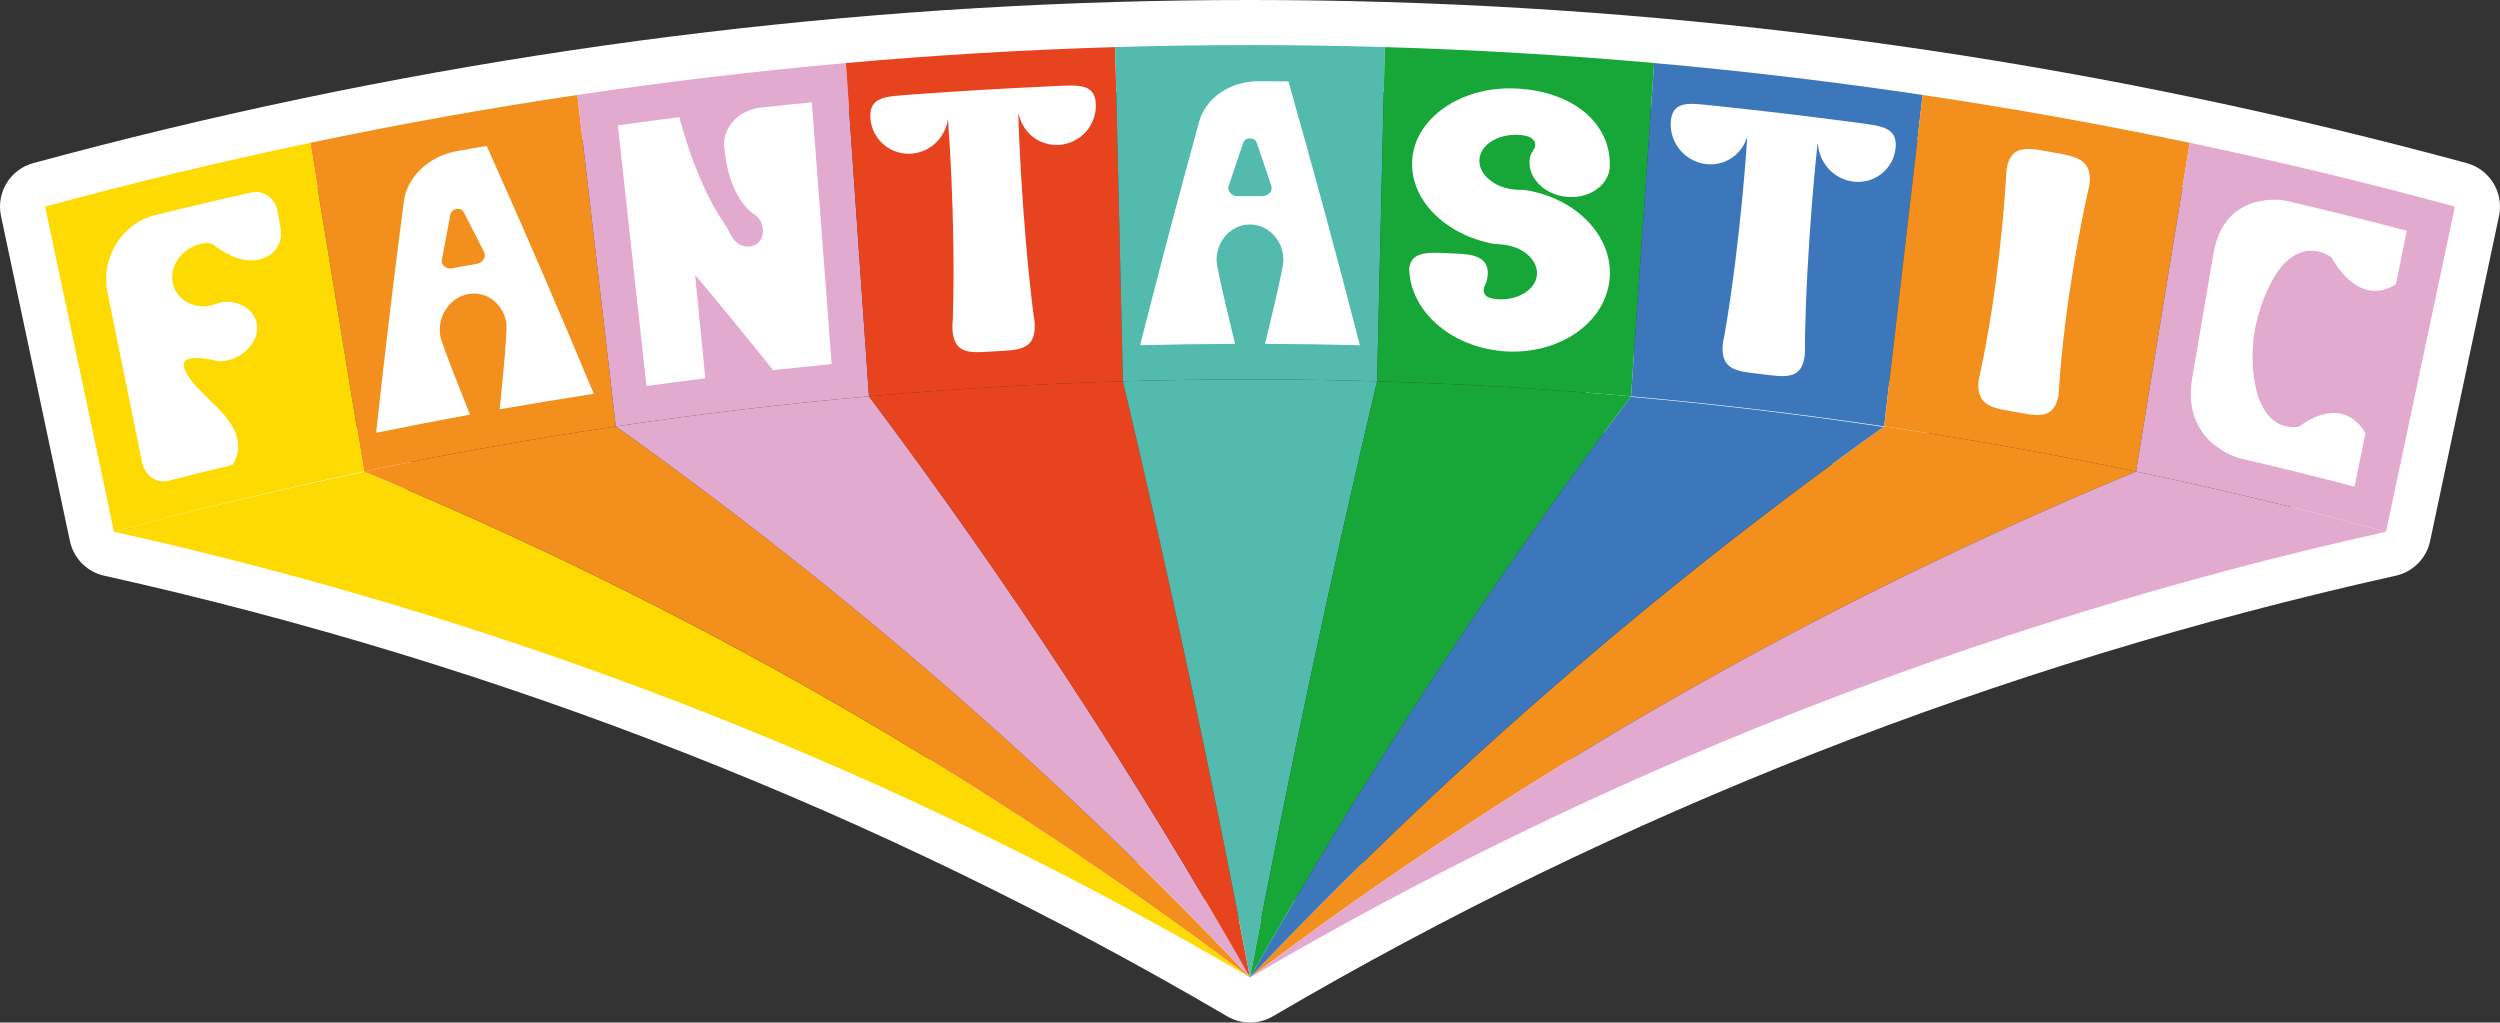 <?xml version="1.0" encoding="utf-8"?>
<!-- Generator: Adobe Illustrator 16.0.0, SVG Export Plug-In . SVG Version: 6.00 Build 0)  -->
<!DOCTYPE svg PUBLIC "-//W3C//DTD SVG 1.1//EN" "http://www.w3.org/Graphics/SVG/1.1/DTD/svg11.dtd">
<svg version="1.1" id="Livello_1" xmlns="http://www.w3.org/2000/svg" xmlns:xlink="http://www.w3.org/1999/xlink" x="0px" y="0px"
	 width="894.732px" height="365.955px" viewBox="0 0 894.732 365.955" enable-background="new 0 0 894.732 365.955"
	 xml:space="preserve">
<rect x="0" y="0" width="894.732" height="365.955" fill="#333333" stroke="none"/>
<g>
	<g>
		<path fill="#FFFFFF" d="M447.367,365.955c-1.41,0-2.82-0.185-4.193-0.553c-1.373-0.369-2.708-0.924-3.968-1.664
			c-62.183-36.47-127.079-67.968-194.217-94.312c-67.138-26.344-136.519-47.532-207.671-63.383
			c-0.068-0.016-0.135-0.032-0.203-0.048c-0.067-0.016-0.134-0.031-0.202-0.047c-0.005,0-0.01-0.002-0.016-0.006
			c-0.005-0.002-0.011-0.005-0.016-0.005c-1.586-0.394-3.07-1.019-4.418-1.833c-1.349-0.813-2.562-1.816-3.607-2.967l0,0l0,0
			c-0.005-0.006-0.013-0.014-0.021-0.021s-0.014-0.016-0.016-0.021c-0.003-0.005-0.005-0.008-0.008-0.01
			c-0.001-0.001-0.003-0.001-0.003-0.001c-0.008-0.005-0.016-0.016-0.021-0.023s-0.008-0.014-0.005-0.008
			c-0.005-0.006-0.009-0.011-0.013-0.016c-0.004-0.006-0.008-0.011-0.013-0.016l0,0l0,0c-0.118-0.132-0.233-0.266-0.347-0.402
			s-0.225-0.275-0.335-0.418l0,0l0,0c-0.005-0.005-0.009-0.01-0.013-0.016c-0.004-0.005-0.008-0.01-0.013-0.016
			c0,0,0.001-0.008,0-0.014c-0.002-0.007-0.007-0.012-0.021-0.007c-0.005-0.011-0.01-0.019-0.014-0.024
			c-0.004-0.005-0.007-0.008-0.007-0.008c-0.746-0.971-1.381-2.024-1.891-3.143c-0.51-1.119-0.895-2.303-1.139-3.537l-12.311-58.076
			L0.354,77.287c-0.888-4.18-0.064-8.348,2.013-11.75c2.077-3.401,5.408-6.038,9.537-7.156c15.839-4.307,31.82-8.398,47.829-12.249
			c16.008-3.851,32.045-7.462,47.998-10.808c15.968-3.351,32.072-6.48,48.198-9.37s32.274-5.54,48.332-7.93
			c16.023-2.39,32.197-4.554,48.408-6.479c16.21-1.926,32.459-3.614,48.632-5.054c16.094-1.434,32.328-2.636,48.589-3.6
			s32.548-1.688,48.75-2.167C414.805,0.242,431.086,0,447.366,0c16.279,0,32.558,0.242,48.718,0.725
			c16.201,0.479,32.49,1.203,48.754,2.167c16.262,0.964,32.498,2.166,48.596,3.6c16.174,1.439,32.422,3.13,48.631,5.058
			c16.211,1.928,32.383,4.092,48.404,6.476c16.049,2.39,32.193,5.04,48.32,7.93c16.125,2.89,32.232,6.02,48.209,9.37l0,0l0,0
			c15.967,3.346,32.008,6.959,48.017,10.812c16.007,3.853,31.981,7.943,47.811,12.245c4.128,1.118,7.46,3.755,9.539,7.158
			c2.078,3.403,2.903,7.573,2.015,11.759l-12.33,58.171l-12.332,58.17c-0.656,3.088-2.186,5.843-4.32,7.997
			c-2.135,2.155-4.876,3.71-7.959,4.397c-71.161,15.855-140.547,37.047-207.688,63.393
			c-67.143,26.345-132.039,57.843-194.222,94.313c-1.261,0.74-2.596,1.295-3.968,1.664
			C450.188,365.771,448.777,365.955,447.367,365.955z M108.124,190.277c59.607,16.145,117.865,36.031,174.498,59.548
			s111.64,50.664,164.745,81.33c61.017-35.24,124.552-65.83,190.18-91.605c65.629-25.775,133.35-46.735,202.738-62.718l9.674-45.623
			l9.674-45.623c-13.141-3.44-26.359-6.729-39.59-9.848c-13.231-3.119-26.475-6.071-39.662-8.839l0,0l0,0
			c-15.669-3.282-31.465-6.353-47.279-9.188c-15.813-2.835-31.645-5.435-47.381-7.776c-15.711-2.337-31.57-4.456-47.464-6.345
			c-15.895-1.888-31.825-3.545-47.681-4.958c-15.785-1.407-31.705-2.586-47.648-3.531c-15.944-0.945-31.912-1.657-47.795-2.13
			c-15.845-0.462-31.803-0.693-47.763-0.693c-15.961,0-31.924,0.231-47.78,0.693c-15.881,0.473-31.849,1.185-47.791,2.13
			c-15.942,0.945-31.859,2.124-47.642,3.531c-15.855,1.413-31.788,3.07-47.683,4.958c-15.896,1.889-31.755,4.008-47.466,6.345
			c-15.743,2.348-31.576,4.947-47.39,7.78c-15.813,2.834-31.607,5.901-47.271,9.184c-13.177,2.763-26.415,5.711-39.646,8.831
			c-13.231,3.119-26.455,6.41-39.606,9.855l8.983,42.377l8.983,42.378c5.094-1.323,10.258-2.634,15.521-3.94
			c5.263-1.306,10.625-2.608,16.116-3.916c1.45-0.352,2.904-0.494,4.332-0.442c1.427,0.051,2.827,0.295,4.166,0.716
			c0.998-0.92,2.121-1.718,3.348-2.367c1.228-0.65,2.56-1.152,3.978-1.478h0.005h0.005c0,0,0.001,0,0.003,0c0.002,0,0.005,0,0.008,0
			l3.45-0.793l3.451-0.793c3.248-0.746,6.495-1.494,9.745-2.228c3.25-0.732,6.502-1.449,9.761-2.132
			c1.565-0.325,3.155-0.417,4.723-0.28c1.568,0.136,3.113,0.501,4.589,1.089c0.173,0.068,0.374,0.152,0.574,0.241
			c0.199,0.088,0.398,0.18,0.566,0.264c3.301,1.317,5.861,3.592,7.519,6.422c1.659,2.829,2.415,6.214,2.107,9.754
			c-0.31,3.545-1.874,6.728-4.229,9.206c-2.356,2.479-5.505,4.255-8.984,4.984c-4.285,0.903-8.569,1.825-12.852,2.764
			C116.682,188.35,112.401,189.306,108.124,190.277z M673.893,168.902c-0.369,0-0.74-0.014-1.108-0.039
			c-0.368-0.027-0.734-0.066-1.097-0.119l-2.24-0.346l-2.24-0.348c-1.283-0.199-2.568-0.398-3.853-0.593s-2.57-0.384-3.856-0.562
			l0,0l0,0c-1.883-0.264-3.646-0.841-5.24-1.674c-1.594-0.832-3.021-1.919-4.234-3.2c-1.502,0.913-3.156,1.583-4.91,1.967
			c-1.754,0.383-3.606,0.48-5.505,0.249c-4.619-0.588-9.241-1.15-13.864-1.689c-4.623-0.54-9.246-1.057-13.871-1.557
			c-0.121-0.016-0.242-0.028-0.363-0.041c-0.12-0.014-0.24-0.026-0.361-0.043l0,0l0,0c-1.861-0.199-3.616-0.711-5.216-1.476
			c-1.601-0.764-3.046-1.78-4.29-2.988c-1.461,0.925-3.08,1.623-4.797,2.045c-1.715,0.421-3.525,0.565-5.365,0.382l-4.641-0.389
			l-4.641-0.389c-2.838-0.247-5.506-1.234-7.773-2.802c-2.267-1.567-4.133-3.716-5.367-6.284c-1.233-2.568-1.744-5.367-1.551-8.117
			c0.192-2.749,1.09-5.448,2.67-7.817c0.215-0.325,0.476-0.685,0.747-1.037c0.272-0.352,0.556-0.696,0.818-0.989
			c1.694-1.886,3.784-3.32,6.081-4.225c2.299-0.904,4.803-1.28,7.327-1.049c0.903,0.078,1.806,0.168,2.707,0.263
			s1.804,0.194,2.708,0.294l2,0.21l2.002,0.21c1.896,0.184,3.684,0.69,5.314,1.459c1.631,0.768,3.104,1.797,4.369,3.026
			c1.486-0.94,3.129-1.642,4.875-2.058s3.597-0.547,5.498-0.348c4.561,0.493,9.119,1.003,13.678,1.532
			c4.557,0.529,9.113,1.078,13.669,1.65c0.284,0.036,0.569,0.071,0.854,0.104c0.285,0.035,0.572,0.068,0.857,0.105
			c1.922,0.247,3.723,0.822,5.352,1.661s3.086,1.941,4.322,3.244c1.539-0.93,3.242-1.604,5.035-1.982
			c1.795-0.378,3.678-0.46,5.58-0.202c0.002,0,0.004,0,0.004,0l0,0l2.568,0.342l2.568,0.341c1.271,0.163,2.541,0.325,3.811,0.495
			c1.269,0.169,2.537,0.346,3.805,0.534c3.297,0.493,6.27,1.978,8.602,4.151c2.33,2.175,4.02,5.039,4.744,8.296
			c0.728,3.251,0.415,6.56-0.773,9.518c-1.187,2.958-3.25,5.565-6.023,7.415c-1.361,0.908-2.884,1.625-4.477,2.114
			C677.207,168.64,675.542,168.902,673.893,168.902z M592.346,149.596l1.689,1.523l1.688,1.523l-1.688-1.523L592.346,149.596z"/>
	</g>
	<g>
		<g>
			<g>
				<path fill="#F38F1C" d="M220.401,152.609c-15.066,2.242-30.112,4.71-45.135,7.401s-30.022,5.607-44.995,8.748
					c-3.206-19.608-6.411-39.216-9.616-58.824s-6.411-39.216-9.617-58.824c15.88-3.33,31.79-6.423,47.724-9.278
					c15.934-2.854,31.893-5.471,47.873-7.851c2.294,19.771,4.589,39.543,6.883,59.314
					C215.812,113.066,218.106,132.838,220.401,152.609z"/>
			</g>
			<g>
				<g>
					<path fill="#E1AACE" d="M310.999,141.843c-15.128,1.347-30.245,2.916-45.346,4.71c-15.101,1.795-30.187,3.813-45.252,6.057
						c-2.294-19.771-4.589-39.543-6.883-59.313c-2.294-19.771-4.589-39.543-6.883-59.314c15.98-2.379,31.98-4.52,47.997-6.423
						c16.017-1.903,32.051-3.568,48.097-4.996c1.378,19.88,2.757,39.76,4.136,59.641
						C308.242,102.083,309.621,121.963,310.999,141.843z"/>
				</g>
			</g>
			<g>
				<path fill="#E8431F" d="M401.879,136.46c-15.16,0.448-30.315,1.121-45.463,2.019s-30.288,2.019-45.417,3.364
					c-1.378-19.88-2.757-39.76-4.135-59.64c-1.379-19.881-2.757-39.761-4.136-59.641c16.046-1.428,32.104-2.617,48.171-3.568
					c16.067-0.951,32.142-1.665,48.221-2.141c0.46,19.934,0.92,39.868,1.38,59.803S401.419,116.525,401.879,136.46z"/>
			</g>
			<g>
				<path fill="#52BBAE" d="M492.852,136.46c-15.158-0.448-30.322-0.673-45.486-0.673c-15.164,0-30.327,0.225-45.487,0.673
					c-0.46-19.935-0.919-39.869-1.379-59.804s-0.92-39.869-1.38-59.803c16.079-0.477,32.163-0.715,48.246-0.715
					s32.166,0.238,48.246,0.715c-0.46,19.934-0.92,39.868-1.38,59.803S493.313,116.525,492.852,136.46z"/>
			</g>
			<g>
				<path fill="#17A638" d="M583.732,141.843c-15.129-1.346-30.27-2.467-45.417-3.364c-15.147-0.896-30.304-1.57-45.464-2.019
					c0.461-19.935,0.92-39.869,1.38-59.804s0.92-39.869,1.38-59.803c16.078,0.476,32.154,1.189,48.221,2.141
					s32.125,2.141,48.171,3.568c-1.378,19.88-2.757,39.76-4.136,59.641C586.488,102.083,585.11,121.963,583.732,141.843z"/>
			</g>
			<g>
				<path fill="#3D77BB" d="M674.33,152.609c-15.066-2.243-30.151-4.262-45.252-6.057c-15.102-1.794-30.218-3.364-45.346-4.71
					c1.377-19.88,2.756-39.76,4.135-59.64c1.379-19.881,2.758-39.761,4.136-59.641c16.046,1.428,32.079,3.093,48.097,4.996
					s32.018,4.044,47.996,6.423c-2.293,19.771-4.588,39.543-6.883,59.314C678.919,113.066,676.625,132.838,674.33,152.609z"/>
			</g>
			<g>
				<path fill="#F38F1C" d="M764.459,168.759c-14.971-3.141-29.971-6.057-44.994-8.748c-15.022-2.691-30.068-5.159-45.135-7.401
					c2.295-19.771,4.589-39.543,6.883-59.313c2.295-19.771,4.59-39.543,6.883-59.314c15.98,2.379,31.939,4.996,47.873,7.851
					c15.935,2.855,31.844,5.948,47.725,9.278c-3.206,19.608-6.411,39.216-9.617,58.824
					C770.871,129.543,767.666,149.15,764.459,168.759z"/>
			</g>
			<g>
				<g>
					<path fill="#E1AACE" d="M853.934,190.291c-14.848-4.037-29.73-7.851-44.643-11.439c-14.914-3.589-29.859-6.953-44.832-10.093
						c3.207-19.608,6.412-39.216,9.617-58.824s6.411-39.216,9.617-58.824c15.88,3.331,31.73,6.899,47.549,10.705
						c15.818,3.807,31.604,7.851,47.352,12.134c-4.11,19.39-8.221,38.78-12.33,58.171C862.153,151.51,858.043,170.9,853.934,190.291
						z"/>
				</g>
			</g>
			<g>
				<path fill="#FEDA03" d="M130.271,168.759c-14.972,3.14-29.917,6.504-44.83,10.093c-14.914,3.589-29.796,7.402-44.643,11.439
					c-4.11-19.391-8.22-38.781-12.33-58.171c-4.11-19.391-8.22-38.781-12.33-58.171c15.748-4.283,31.533-8.327,47.351-12.134
					c15.818-3.806,31.669-7.374,47.549-10.705c3.206,19.608,6.411,39.216,9.617,58.824S127.065,149.15,130.271,168.759z"/>
			</g>
		</g>
		<g>
			<g>
				<path fill="#FFFFFF" d="M91.876,115.833c0.287,1.609,0.122,3.255-0.453,4.833c-0.575,1.577-1.559,3.088-2.912,4.429
					c-0.962,0.942-2.06,1.751-3.26,2.405s-2.501,1.153-3.871,1.479c-0.215,0.051-0.424,0.094-0.625,0.131
					c-0.202,0.037-0.398,0.067-0.588,0.093c-0.538,0.076-1.034,0.108-1.496,0.095s-0.889-0.072-1.289-0.175
					c-0.012,0.003-0.023,0.006-0.035,0.009c-0.012,0.002-0.023,0.005-0.035,0.008c-0.016-0.011-0.033-0.022-0.049-0.033
					c-0.017-0.011-0.033-0.022-0.049-0.033c-1.682-0.427-4.035-0.861-6.17-0.944s-4.054,0.185-4.868,1.161
					c-0.333,0.403-0.473,0.924-0.42,1.561c0.053,0.636,0.299,1.387,0.737,2.25c0.931,1.823,2.19,3.492,3.634,5.106
					c1.444,1.615,3.073,3.177,4.742,4.785c1.304,1.259,2.628,2.541,3.875,3.874c1.247,1.334,2.416,2.719,3.409,4.184
					c0.577,0.846,1.068,1.676,1.48,2.507c0.412,0.83,0.746,1.66,1.007,2.505c0.009,0.011,0.019,0.021,0.028,0.031
					c0.01,0.012,0.019,0.021,0.029,0.032c0,0.02,0,0.038,0.001,0.058s0,0.038,0.001,0.058c0.011,0.023,0.02,0.046,0.028,0.071
					s0.015,0.053,0.021,0.084c0.004,0.006,0.014,0.029,0.023,0.059s0.02,0.065,0.025,0.098c0.006,0.018,0.016,0.047,0.025,0.083
					c0.009,0.036,0.019,0.079,0.026,0.123c0.039,0.138,0.078,0.286,0.115,0.438s0.073,0.309,0.104,0.461
					c0.268,1.44,0.243,2.921-0.058,4.371c-0.302,1.449-0.88,2.867-1.72,4.182c-0.015,0.024-0.03,0.05-0.044,0.074
					c-0.015,0.025-0.03,0.051-0.044,0.076c-3.833,0.924-7.665,1.862-11.494,2.816c-3.829,0.953-7.656,1.922-11.48,2.905
					c-2.104,0.539-4.212,0.059-5.915-1.153c-1.704-1.212-3.003-3.156-3.493-5.546c-2.063-10.146-4.126-20.291-6.188-30.437
					s-4.125-20.291-6.188-30.436c-1.243-6.027,0.03-12.146,3.09-17.136s7.909-8.85,13.82-10.356
					c5.746-1.418,11.496-2.805,17.25-4.16c5.755-1.354,11.514-2.678,17.277-3.97c2.215-0.491,4.393,0.047,6.119,1.31
					c1.726,1.262,3,3.248,3.41,5.65c0.171,1,0.342,2.001,0.514,3.001c0.171,1.001,0.343,2.001,0.514,3.001
					c0.304,1.779,0.104,3.585-0.51,5.187c-0.613,1.601-1.638,2.997-2.983,3.957c-3.739,2.672-7.835,2.585-11.344,1.574
					s-6.431-2.944-7.824-3.966c0.002,0.015,0.005,0.029,0.008,0.043c0.002,0.015,0.005,0.029,0.008,0.044
					c-0.147-0.122-0.293-0.244-0.44-0.366c-0.147-0.121-0.294-0.243-0.441-0.365c-0.58-0.5-1.275-0.805-2.115-0.916
					c-0.84-0.111-1.825-0.029-2.985,0.247c-1.357,0.324-2.64,0.841-3.814,1.529s-2.241,1.548-3.166,2.558
					c-1.294,1.415-2.217,3.018-2.734,4.694s-0.628,3.427-0.3,5.136c0.115,0.597,0.284,1.18,0.503,1.74
					c0.22,0.561,0.491,1.099,0.811,1.605c0.723,1.162,1.682,2.155,2.802,2.947c1.119,0.791,2.399,1.38,3.762,1.73
					c0.711,0.189,1.44,0.309,2.178,0.361c0.738,0.054,1.485,0.041,2.233-0.035c0.797-0.075,1.569-0.278,2.334-0.514
					c0.766-0.234,1.525-0.502,2.299-0.704c0.179-0.042,0.358-0.085,0.539-0.122c0.181-0.039,0.362-0.072,0.548-0.097
					c1.41-0.21,2.899-0.103,4.315,0.246s2.758,0.939,3.873,1.698c0.499,0.334,0.968,0.714,1.396,1.134s0.816,0.88,1.154,1.373
					c0.33,0.489,0.611,1.013,0.835,1.56C91.604,114.676,91.772,115.247,91.876,115.833z"/>
			</g>
			<g>
				<path fill="#FFFFFF" d="M168.221,148.389c-5.61,1.025-11.217,2.082-16.82,3.169c-5.603,1.087-11.203,2.206-16.799,3.354
					c1.506-13.805,3.086-27.612,4.739-41.421c1.653-13.808,3.381-27.618,5.182-41.429c0.564-4.368,2.813-8.423,6.176-11.607
					c3.362-3.184,7.836-5.497,12.851-6.385c1.773-0.314,3.546-0.626,5.319-0.934c1.773-0.309,3.546-0.614,5.32-0.916
					c6.59,14.717,13.079,29.47,19.468,44.259c6.389,14.789,12.677,29.613,18.864,44.472c-5.621,0.861-11.239,1.753-16.854,2.676
					c-5.615,0.923-11.227,1.877-16.836,2.861c-0.005,0.001,0.708-6.83,1.369-14.08c0.66-7.25,1.265-14.918,1.042-16.592
					c-0.195-1.455-0.614-2.818-1.215-4.049c-0.601-1.231-1.384-2.332-2.306-3.26c-1.286-1.312-2.851-2.3-4.573-2.874
					c-1.723-0.573-3.605-0.734-5.525-0.391c-3.301,0.591-6.078,2.549-7.902,5.233c-1.824,2.684-2.694,6.094-2.181,9.587
					c0.221,1.515,2.894,8.595,5.511,15.297C165.666,142.063,168.226,148.387,168.221,148.389z M161.834,96.007
					c1.46-0.266,2.921-0.529,4.382-0.791s2.922-0.521,4.383-0.779c1.102-0.193,1.983-0.819,2.48-1.611s0.608-1.75,0.17-2.608
					c-1.209-2.391-2.421-4.779-3.636-7.168c-1.215-2.388-2.434-4.773-3.655-7.159c-0.494-0.957-1.581-1.285-2.595-1.104
					c-1.015,0.181-1.957,0.872-2.163,1.956c-0.513,2.695-1.023,5.392-1.529,8.088s-1.009,5.393-1.509,8.09
					c-0.183,0.971,0.186,1.842,0.875,2.421C159.728,95.92,160.737,96.207,161.834,96.007z"/>
			</g>
			<g>
				<path fill="#FFFFFF" d="M272.15,38.513c3.066-0.333,6.134-0.657,9.201-0.974c3.068-0.314,6.136-0.621,9.205-0.92
					c1.182,15.615,2.363,31.229,3.545,46.844c1.182,15.615,2.364,31.23,3.545,46.845c-3.492,0.339-6.984,0.69-10.475,1.053
					c-3.491,0.363-6.981,0.738-10.471,1.124c-0.021-0.026-0.043-0.054-0.064-0.081c-0.021-0.026-0.042-0.054-0.064-0.081
					c-4.56-5.699-9.157-11.378-13.79-17.037c-4.633-5.658-9.303-11.297-14.009-16.914c0.609,6.166,1.219,12.332,1.828,18.498
					s1.218,12.332,1.827,18.498c-3.513,0.445-7.024,0.903-10.536,1.373c-3.511,0.469-7.021,0.95-10.531,1.443
					c-1.705-15.553-3.41-31.104-5.115-46.657s-3.41-31.104-5.115-46.657c3.667-0.516,7.334-1.02,11.003-1.51
					c3.669-0.49,7.338-0.969,11.009-1.434c0.014,0.053,0.028,0.105,0.042,0.159c0.014,0.053,0.028,0.106,0.042,0.159
					c0.117,0.475,1.599,6.318,4.324,13.859c2.725,7.54,6.694,16.777,11.785,24.037c0.302,0.432,0.571,0.878,0.825,1.327
					c0.253,0.45,0.491,0.902,0.728,1.348c0.492,0.948,0.97,1.868,1.57,2.682s1.321,1.52,2.298,2.039s2.229,0.789,3.466,0.685
					s2.458-0.584,3.374-1.563c0.867-0.938,1.302-2.123,1.421-3.326c0.12-1.203-0.076-2.423-0.47-3.429
					c-0.359-0.907-0.868-1.625-1.438-2.215s-1.201-1.051-1.804-1.444c-0.699-0.452-1.35-1.046-1.936-1.673
					c-0.585-0.628-1.105-1.289-1.544-1.877c-0.905-1.187-1.729-2.521-2.469-3.992c-0.74-1.472-1.395-3.081-1.961-4.816
					c-0.521-1.597-0.956-3.26-1.304-4.979s-0.609-3.493-0.783-5.313c-0.033-0.142-0.06-0.297-0.083-0.457
					c-0.022-0.16-0.041-0.325-0.056-0.487c-0.179-1.952,0.146-3.895,0.928-5.699c0.782-1.805,2.019-3.473,3.663-4.874
					c0.729-0.62,1.515-1.171,2.353-1.645s1.728-0.87,2.665-1.183c0.536-0.186,1.088-0.338,1.651-0.46S271.57,38.575,272.15,38.513z"
					/>
			</g>
			<g>
				<path fill="#FFFFFF" d="M392.203,37.436c0.098,3.844-1.359,7.372-3.796,9.98c-2.437,2.609-5.854,4.298-9.676,4.461
					c-2.223,0.095-4.344-0.338-6.242-1.19c-1.898-0.853-3.573-2.125-4.903-3.708c-0.73-0.864-1.356-1.821-1.859-2.852
					c-0.503-1.031-0.883-2.136-1.121-3.295c-0.027,0.03-0.055,0.062-0.082,0.092c-0.027,0.031-0.055,0.062-0.082,0.093
					c-0.007,0,0.246,9.058,1.054,22.544c0.809,13.486,2.174,31.4,4.39,49.115c0,0.007,0,0.013,0,0.02c0,0.006,0,0.012,0.001,0.019
					c0.123,0.548,0.221,1.109,0.293,1.682c0.073,0.572,0.122,1.155,0.145,1.747c0.18,4.708-1.378,6.987-3.993,8.149
					s-6.284,1.207-10.328,1.446c-4.05,0.238-7.704,0.626-10.41-0.221c-2.705-0.848-4.462-2.931-4.716-7.635
					c-0.032-0.59-0.038-1.172-0.018-1.748c0.021-0.577,0.066-1.147,0.138-1.713c0-0.007,0-0.01,0.001-0.014
					c0.002-0.004,0.005-0.007,0.01-0.013c0-0.006,0-0.013-0.001-0.019c0-0.007,0-0.013-0.001-0.019
					c0.561-17.873,0.125-35.835-0.454-49.329c-0.578-13.493-1.298-22.52-1.307-22.52c-0.397,3.305-1.948,6.295-4.25,8.522
					c-2.301,2.229-5.354,3.695-8.755,3.954c-2.228,0.167-4.363-0.195-6.284-0.985c-1.922-0.79-3.629-2.007-4.999-3.546
					c-0.985-1.098-1.796-2.358-2.386-3.744c-0.59-1.385-0.96-2.896-1.066-4.495c-0.254-3.831,1.189-5.756,3.661-6.796
					c2.471-1.039,5.972-1.193,9.833-1.485c0.864-0.065,1.709-0.138,2.529-0.202s1.616-0.119,2.383-0.149
					c7.196-0.522,14.394-0.997,21.593-1.424s14.401-0.805,21.604-1.135c0.766-0.06,1.562-0.099,2.383-0.133
					c0.821-0.033,1.667-0.062,2.533-0.098c3.865-0.167,7.359-0.424,9.912,0.319C390.491,31.856,392.103,33.601,392.203,37.436z"/>
			</g>
			<g>
				<path fill="#FFFFFF" d="M442.024,123.062c-5.664,0.02-11.327,0.069-16.99,0.151s-11.326,0.195-16.989,0.339
					c3.377-13.368,6.828-26.726,10.352-40.072c3.524-13.346,7.121-26.68,10.791-40.001c1.159-4.217,3.929-7.824,7.674-10.373
					c3.746-2.55,8.468-4.043,13.533-4.031c1.787,0.003,3.574,0.009,5.362,0.019c1.788,0.009,3.575,0.021,5.363,0.036
					c4.468,15.702,8.833,31.423,13.093,47.16c4.262,15.737,8.42,31.492,12.473,47.263c-5.658-0.144-11.316-0.257-16.975-0.338
					c-5.66-0.082-11.319-0.133-16.979-0.152c-0.005-0.001,1.639-6.623,3.285-13.667s3.297-14.51,3.307-16.202
					c0.01-1.472-0.217-2.893-0.639-4.215c-0.424-1.322-1.043-2.548-1.824-3.628c-1.086-1.522-2.492-2.775-4.11-3.646
					c-1.618-0.873-3.45-1.364-5.385-1.363c-3.332,0-6.338,1.442-8.504,3.771c-2.167,2.328-3.493,5.541-3.468,9.082
					c0.01,1.534,1.669,9.001,3.326,16.084C440.376,116.359,442.029,123.06,442.024,123.062z M442.945,70.192
					c1.474-0.005,2.947-0.007,4.421-0.007s2.947,0.002,4.42,0.007c1.108,0.003,2.063-0.458,2.662-1.152s0.843-1.62,0.528-2.547
					c-0.863-2.575-1.729-5.149-2.598-7.723c-0.87-2.573-1.742-5.146-2.619-7.719c-0.352-1.032-1.376-1.549-2.401-1.549
					s-2.049,0.517-2.401,1.549c-0.874,2.572-1.744,5.146-2.611,7.719s-1.731,5.147-2.591,7.723
					c-0.315,0.927-0.075,1.853,0.523,2.547S441.831,70.195,442.945,70.192z"/>
			</g>
			<g>
				<path fill="#FFFFFF" d="M576.107,95.704c0.046,0.578,0.07,1.16,0.072,1.744c0.003,0.584-0.016,1.169-0.053,1.752
					c-0.54,8.013-4.982,14.938-11.721,19.719s-15.773,7.414-25.498,6.843c-8.518-0.509-16.355-3.399-22.41-7.9
					c-6.057-4.501-10.328-10.611-11.713-17.561c-0.133-0.684-0.238-1.367-0.314-2.048c-0.074-0.681-0.119-1.359-0.133-2.034
					c0.001-0.017,0.002-0.033,0.002-0.05s0.001-0.034,0.002-0.05c0-0.016,0-0.03,0.001-0.045c0.001-0.014,0.001-0.029,0.001-0.043
					c0.352-2.99,2.031-4.425,4.418-5.074c2.385-0.649,5.477-0.514,8.653-0.365c0.2,0.01,0.402,0.018,0.603,0.027
					c0.201,0.009,0.402,0.018,0.604,0.027c0.201,0.009,0.402,0.018,0.604,0.027c0.201,0.009,0.402,0.018,0.604,0.027
					c2.035,0.088,3.936,0.173,5.619,0.419c1.686,0.245,3.154,0.651,4.326,1.381c0.946,0.59,1.646,1.358,2.096,2.299
					c0.451,0.94,0.65,2.055,0.596,3.336c-0.031,0.741-0.142,1.473-0.332,2.187c-0.189,0.714-0.459,1.411-0.808,2.085
					c-0.194,0.367-0.304,0.771-0.331,1.179c-0.026,0.408,0.029,0.82,0.168,1.205c0.125,0.354,0.319,0.672,0.566,0.94
					c0.248,0.269,0.548,0.486,0.887,0.638c0.444,0.201,0.965,0.362,1.555,0.482c0.592,0.121,1.256,0.202,1.988,0.244
					c1.533,0.088,3.031-0.01,4.454-0.288c1.423-0.277,2.771-0.733,4.002-1.362c1.658-0.842,2.985-1.929,3.917-3.179
					c0.933-1.25,1.469-2.663,1.547-4.159c0.049-0.968-0.105-1.955-0.453-2.912c-0.346-0.958-0.885-1.887-1.602-2.74
					c-0.74-0.88-1.641-1.671-2.676-2.353c-1.034-0.682-2.202-1.254-3.477-1.696c-0.494-0.167-1.004-0.317-1.523-0.446
					c-0.52-0.128-1.049-0.235-1.587-0.316c-0.353-0.053-0.704-0.093-1.063-0.126c-0.359-0.032-0.727-0.06-1.105-0.086
					c-0.539-0.037-1.09-0.074-1.645-0.134s-1.115-0.141-1.677-0.266c-0.772-0.167-1.542-0.356-2.302-0.563
					c-0.76-0.208-1.512-0.434-2.25-0.673c-1.463-0.485-2.887-1.038-4.261-1.658c-1.375-0.62-2.702-1.306-3.972-2.057
					c-1.264-0.751-2.469-1.558-3.607-2.417c-1.137-0.858-2.205-1.77-3.196-2.73c-1.003-0.974-1.926-1.993-2.763-3.051
					c-0.836-1.059-1.588-2.154-2.248-3.281c-0.672-1.166-1.248-2.358-1.721-3.572c-0.473-1.213-0.845-2.447-1.109-3.697
					c-0.177-0.855-0.305-1.723-0.383-2.592c-0.078-0.87-0.105-1.743-0.081-2.611c0.193-7.768,4.538-14.679,11.397-19.494
					c6.857-4.816,16.229-7.538,26.477-6.928c9.835,0.585,18.059,3.643,23.824,8.403c5.766,4.76,9.072,11.222,9.075,18.614
					c-0.001,0.02-0.001,0.061-0.001,0.114s0,0.119-0.006,0.188c0.006,0.126,0.006,0.277,0.002,0.442s-0.012,0.345-0.023,0.526
					c-0.121,1.297-0.482,2.532-1.07,3.677c-0.589,1.145-1.402,2.198-2.426,3.134c-1.459,1.329-3.237,2.329-5.199,2.958
					c-1.963,0.628-4.109,0.886-6.308,0.729c-2.379-0.171-4.647-0.818-6.636-1.854c-1.987-1.035-3.693-2.457-4.945-4.176
					c-0.75-1.03-1.311-2.134-1.668-3.278c-0.356-1.144-0.512-2.328-0.453-3.521c0.038-0.773,0.156-1.463,0.362-2.08
					c0.206-0.616,0.497-1.161,0.882-1.647c0.393-0.505,0.645-1.042,0.748-1.568s0.057-1.039-0.15-1.493
					c-0.249-0.538-0.645-1.128-1.479-1.613s-2.106-0.867-4.111-0.987c-3.813-0.229-7.313,0.679-9.886,2.32s-4.22,4.019-4.325,6.727
					c-0.061,1.496,0.355,2.964,1.188,4.317c0.832,1.353,2.082,2.59,3.692,3.623c1.192,0.771,2.514,1.383,3.928,1.826
					s2.921,0.717,4.485,0.811c0.201,0.012,0.402,0.021,0.603,0.026s0.399,0.009,0.594,0.009c0.233,0.008,0.462,0.016,0.69,0.024
					c0.229,0.009,0.46,0.02,0.7,0.034c0.468,0.029,0.921,0.086,1.376,0.161c0.455,0.076,0.912,0.171,1.389,0.276
					c0.761,0.156,1.52,0.334,2.271,0.532s1.496,0.417,2.227,0.654c0.716,0.236,1.428,0.492,2.133,0.765
					c0.705,0.273,1.402,0.563,2.088,0.869c0.666,0.305,1.329,0.628,1.982,0.967c0.652,0.338,1.297,0.693,1.926,1.06
					c0.616,0.372,1.225,0.756,1.82,1.153c0.595,0.398,1.176,0.81,1.736,1.235c0.559,0.426,1.105,0.87,1.635,1.326
					c0.53,0.456,1.045,0.923,1.543,1.396c0.49,0.479,0.967,0.972,1.425,1.477s0.896,1.021,1.312,1.546
					c0.422,0.524,0.826,1.063,1.209,1.61c0.383,0.548,0.744,1.103,1.078,1.659c0.334,0.569,0.65,1.149,0.945,1.735
					s0.568,1.179,0.814,1.773c0.254,0.6,0.482,1.211,0.688,1.827s0.385,1.236,0.539,1.854c0.154,0.631,0.284,1.266,0.391,1.905
					C575.971,94.413,576.052,95.057,576.107,95.704z"/>
			</g>
			<g>
				<path fill="#FFFFFF" d="M678.412,53.087c-0.434,3.813-2.362,7.039-5.134,9.185c-2.771,2.145-6.385,3.207-10.188,2.693
					c-2.213-0.3-4.252-1.104-6.012-2.281s-3.24-2.731-4.337-4.531c-0.603-0.983-1.09-2.039-1.445-3.146
					c-0.354-1.106-0.579-2.265-0.653-3.452c-0.031,0.025-0.063,0.052-0.094,0.077s-0.063,0.051-0.094,0.076
					c-0.008,0-1.008,8.991-2.066,22.455c-1.061,13.464-2.182,31.4-2.432,49.289c-0.001,0.007-0.002,0.013-0.002,0.02
					c-0.001,0.006-0.002,0.012-0.002,0.019c0.047,0.563,0.065,1.135,0.059,1.713c-0.006,0.579-0.039,1.163-0.098,1.751
					c-0.473,4.682-2.328,6.657-5.074,7.342c-2.745,0.686-6.381,0.08-10.412-0.398c-4.037-0.48-7.703-0.744-10.261-2.06
					s-4.007-3.685-3.609-8.375c0.051-0.589,0.125-1.166,0.224-1.731c0.1-0.566,0.223-1.121,0.373-1.667
					c0.001-0.005,0.001-0.009,0.002-0.012c0.002-0.003,0.006-0.006,0.013-0.012c0.001-0.007,0.001-0.013,0.001-0.019
					c0.001-0.007,0.002-0.013,0.002-0.02c3.018-17.554,5.064-35.373,6.354-48.804s1.822-22.473,1.813-22.474
					c-0.85,3.193-2.794,5.872-5.375,7.666c-2.582,1.794-5.801,2.703-9.197,2.356c-2.225-0.228-4.285-0.964-6.074-2.084
					s-3.309-2.624-4.45-4.387c-0.823-1.259-1.45-2.646-1.842-4.119c-0.392-1.474-0.55-3.031-0.433-4.63
					c0.276-3.831,1.967-5.477,4.553-6.066c2.586-0.589,6.064-0.122,9.921,0.273c0.864,0.088,1.708,0.165,2.528,0.247
					c0.818,0.082,1.613,0.168,2.375,0.274c7.184,0.756,14.363,1.561,21.541,2.414c7.178,0.853,14.352,1.754,21.521,2.703
					c0.766,0.076,1.559,0.178,2.376,0.291c0.817,0.112,1.658,0.234,2.52,0.352c3.847,0.52,7.339,0.886,9.763,2.072
					S678.842,49.282,678.412,53.087z"/>
			</g>
			<g>
				<path fill="#FFFFFF" d="M708.934,132.406c3.084-14.52,5.203-29.426,6.611-41.789c1.41-12.363,2.111-22.184,2.364-26.529
					c0.065-0.994,0.11-1.759,0.138-2.275c0.029-0.517,0.041-0.785,0.041-0.786c0.207-1.612,0.57-2.95,1.098-4.032
					c0.529-1.082,1.221-1.908,2.084-2.499c1.371-0.942,3.08-1.233,5.037-1.181c1.957,0.052,4.162,0.449,6.525,0.883
					c0.229,0.041,0.459,0.082,0.688,0.123s0.458,0.082,0.688,0.123s0.459,0.083,0.688,0.124c0.229,0.041,0.459,0.082,0.688,0.123
					c2.359,0.413,4.566,0.802,6.447,1.436c1.879,0.633,3.434,1.509,4.486,2.893c0.654,0.862,1.084,1.89,1.293,3.1
					c0.208,1.209,0.194,2.6-0.039,4.188c-0.003,0.018-0.066,0.286-0.182,0.786c-0.115,0.499-0.283,1.23-0.494,2.173
					c-0.939,4.23-2.947,13.816-4.977,26.076s-4.08,27.194-5.1,42.122c-0.039,0.572-0.078,1.142-0.115,1.712
					s-0.072,1.142-0.105,1.715c-0.234,1.603-0.614,2.931-1.144,4.004c-0.53,1.073-1.21,1.892-2.046,2.475
					c-1.211,0.846-2.668,1.157-4.321,1.168c-1.653,0.01-3.501-0.281-5.489-0.641c-0.207-0.037-0.416-0.075-0.627-0.113
					s-0.424-0.076-0.637-0.115c-0.219-0.041-0.438-0.082-0.656-0.124c-0.219-0.041-0.437-0.083-0.654-0.124
					c-0.221-0.037-0.439-0.074-0.658-0.111s-0.439-0.074-0.658-0.111c-2.267-0.391-4.373-0.752-6.166-1.354
					c-1.791-0.603-3.27-1.445-4.281-2.801c-0.637-0.848-1.061-1.864-1.271-3.067c-0.211-1.202-0.211-2.592,0-4.185
					c0.127-0.57,0.252-1.134,0.377-1.696C708.69,133.532,708.813,132.971,708.934,132.406z"/>
			</g>
			<g>
				<path fill="#FFFFFF" d="M842.678,174.176c-6.887-1.802-13.781-3.556-20.684-5.262c-6.901-1.706-13.809-3.364-20.725-4.975
					c-0.108-0.047-5.229-1.432-9.854-5.648c-4.627-4.216-8.76-11.263-6.896-22.635c1.286-7.528,2.573-15.057,3.86-22.586
					c1.286-7.528,2.572-15.057,3.859-22.585c1.961-11.214,8.172-15.937,14.004-17.83s11.283-0.957,11.727-0.851
					c7.252,1.697,14.496,3.444,21.734,5.242c7.237,1.798,14.468,3.646,21.69,5.544c-0.651,3.19-1.304,6.382-1.956,9.572
					c-0.652,3.191-1.305,6.382-1.957,9.573c-0.021,0.014-0.041,0.027-0.063,0.042c-0.021,0.014-0.041,0.027-0.063,0.041
					c-1.8,1.122-3.6,1.835-5.389,2.135c-1.791,0.3-3.571,0.187-5.334-0.341c-3.424-1.03-6.24-3.465-8.32-5.865
					c-2.082-2.399-3.426-4.765-3.906-5.656c-1.484-0.989-2.986-1.675-4.486-2.051c-1.5-0.377-3-0.443-4.483-0.195
					c-3.051,0.503-5.55,2.249-7.291,3.878s-2.726,3.141-2.744,3.174c-0.003,0.002-0.005,0.003-0.008,0.005
					c-0.003,0.001-0.005,0.003-0.007,0.005c-0.099,0.085-3.464,4.798-6.102,12.484c-2.637,7.687-4.547,18.347-1.732,30.325
					c0.012,0.049,0.374,1.873,1.363,4.146c0.988,2.273,2.604,4.996,5.121,6.842c1.227,0.893,2.575,1.512,4.033,1.854
					c1.457,0.342,3.025,0.406,4.691,0.191c0.739-0.59,2.787-2.119,5.503-3.322c2.716-1.204,6.102-2.08,9.516-1.363
					c1.753,0.364,3.366,1.125,4.825,2.267c1.459,1.143,2.765,2.668,3.906,4.562c0.013,0.023,0.025,0.046,0.039,0.069
					c0.012,0.022,0.025,0.045,0.038,0.067c-0.652,3.191-1.304,6.383-1.956,9.573S843.33,170.984,842.678,174.176z"/>
			</g>
		</g>
		<g>
			<path fill="#FEDA03" d="M40.798,190.291c74.176,16.518,145.408,38.564,213.3,65.399c67.893,26.834,132.447,58.457,193.268,94.13
				c-47.277-35.648-97.444-68.85-150.316-99.158c-52.873-30.309-108.45-57.725-166.546-81.803
				c-15.008,3.145-29.993,6.479-44.947,10.039C70.603,182.459,55.68,186.244,40.798,190.291z"/>
		</g>
		<g>
			<path fill="#F38F1C" d="M447.366,349.82c-47.309-35.673-97.511-68.896-150.422-99.222
				c-52.911-30.325-108.53-57.755-166.673-81.84c14.972-3.141,29.972-6.057,44.995-8.748s30.069-5.159,45.135-7.401
				c41.771,29.76,81.615,61.227,119.465,94.172C377.716,279.726,413.572,314.148,447.366,349.82z"/>
		</g>
		<g>
			<g>
				<path fill="#E1AACE" d="M447.366,349.82c-20.277-35.672-41.789-70.895-64.522-105.585
					c-22.732-34.69-46.686-68.849-71.845-102.393c-15.128,1.347-30.245,2.916-45.346,4.71c-15.101,1.795-30.187,3.813-45.252,6.057
					c41.771,29.76,81.615,61.227,119.465,94.172C377.716,279.726,413.572,314.148,447.366,349.82z"/>
			</g>
		</g>
		<g>
			<path fill="#E8431F" d="M401.879,136.46c8.402,35.436,16.395,70.939,23.976,106.503c7.581,35.563,14.751,71.186,21.511,106.857
				c-20.277-35.672-41.789-70.895-64.522-105.585c-22.732-34.69-46.686-68.849-71.845-102.393
				c15.128-1.346,30.269-2.467,45.417-3.364C371.563,137.582,386.719,136.908,401.879,136.46z"/>
		</g>
		<g>
			<path fill="#52BBAE" d="M492.852,136.46c-8.402,35.436-16.395,70.939-23.975,106.503c-7.582,35.563-14.752,71.186-21.511,106.857
				c-6.759-35.672-13.93-71.295-21.511-106.857c-7.582-35.563-15.574-71.067-23.976-106.503c15.16-0.448,30.323-0.673,45.487-0.673
				C462.529,135.787,477.693,136.012,492.852,136.46z"/>
		</g>
		<g>
			<path fill="#17A638" d="M583.732,141.843c-25.16,33.544-49.113,67.702-71.846,102.393s-44.244,69.912-64.521,105.585
				c6.759-35.673,13.929-71.295,21.511-106.858c7.58-35.563,15.572-71.067,23.975-106.503c15.16,0.449,30.316,1.122,45.464,2.02
				C553.463,139.375,568.604,140.497,583.732,141.843z"/>
		</g>
		<g>
			<path fill="#F38F1C" d="M674.33,152.609c-41.771,29.76-81.615,61.227-119.465,94.172c-37.851,32.944-73.707,67.366-107.5,103.039
				c47.308-35.673,97.511-68.896,150.421-99.221c52.912-30.326,108.531-57.756,166.674-81.842
				c-14.973-3.14-29.973-6.056-44.996-8.747C704.442,157.318,689.396,154.852,674.33,152.609z"/>
		</g>
		<g>
			<g>
				<path fill="#E1AACE" d="M764.459,168.759c-58.141,24.085-113.761,51.515-166.672,81.84
					c-52.91,30.326-103.113,63.549-150.421,99.222c60.82-35.672,125.375-67.295,193.267-94.13s139.125-48.881,213.301-65.399
					c-14.848-4.037-29.73-7.851-44.643-11.439C794.377,175.263,779.432,171.898,764.459,168.759z"/>
			</g>
		</g>
	</g>
	<g>
		<path fill="#3D77BB" d="M583.602,142.021c-25.132,33.517-49.062,67.646-71.773,102.307
			c-22.711,34.66-44.203,69.852-64.462,105.492c33.76-35.638,69.58-70.027,107.39-102.941c37.81-32.915,77.61-64.355,119.334-94.093
			c-15.049-2.238-30.115-4.258-45.197-6.054S598.713,143.365,583.602,142.021z"/>
	</g>
</g>
</svg>
